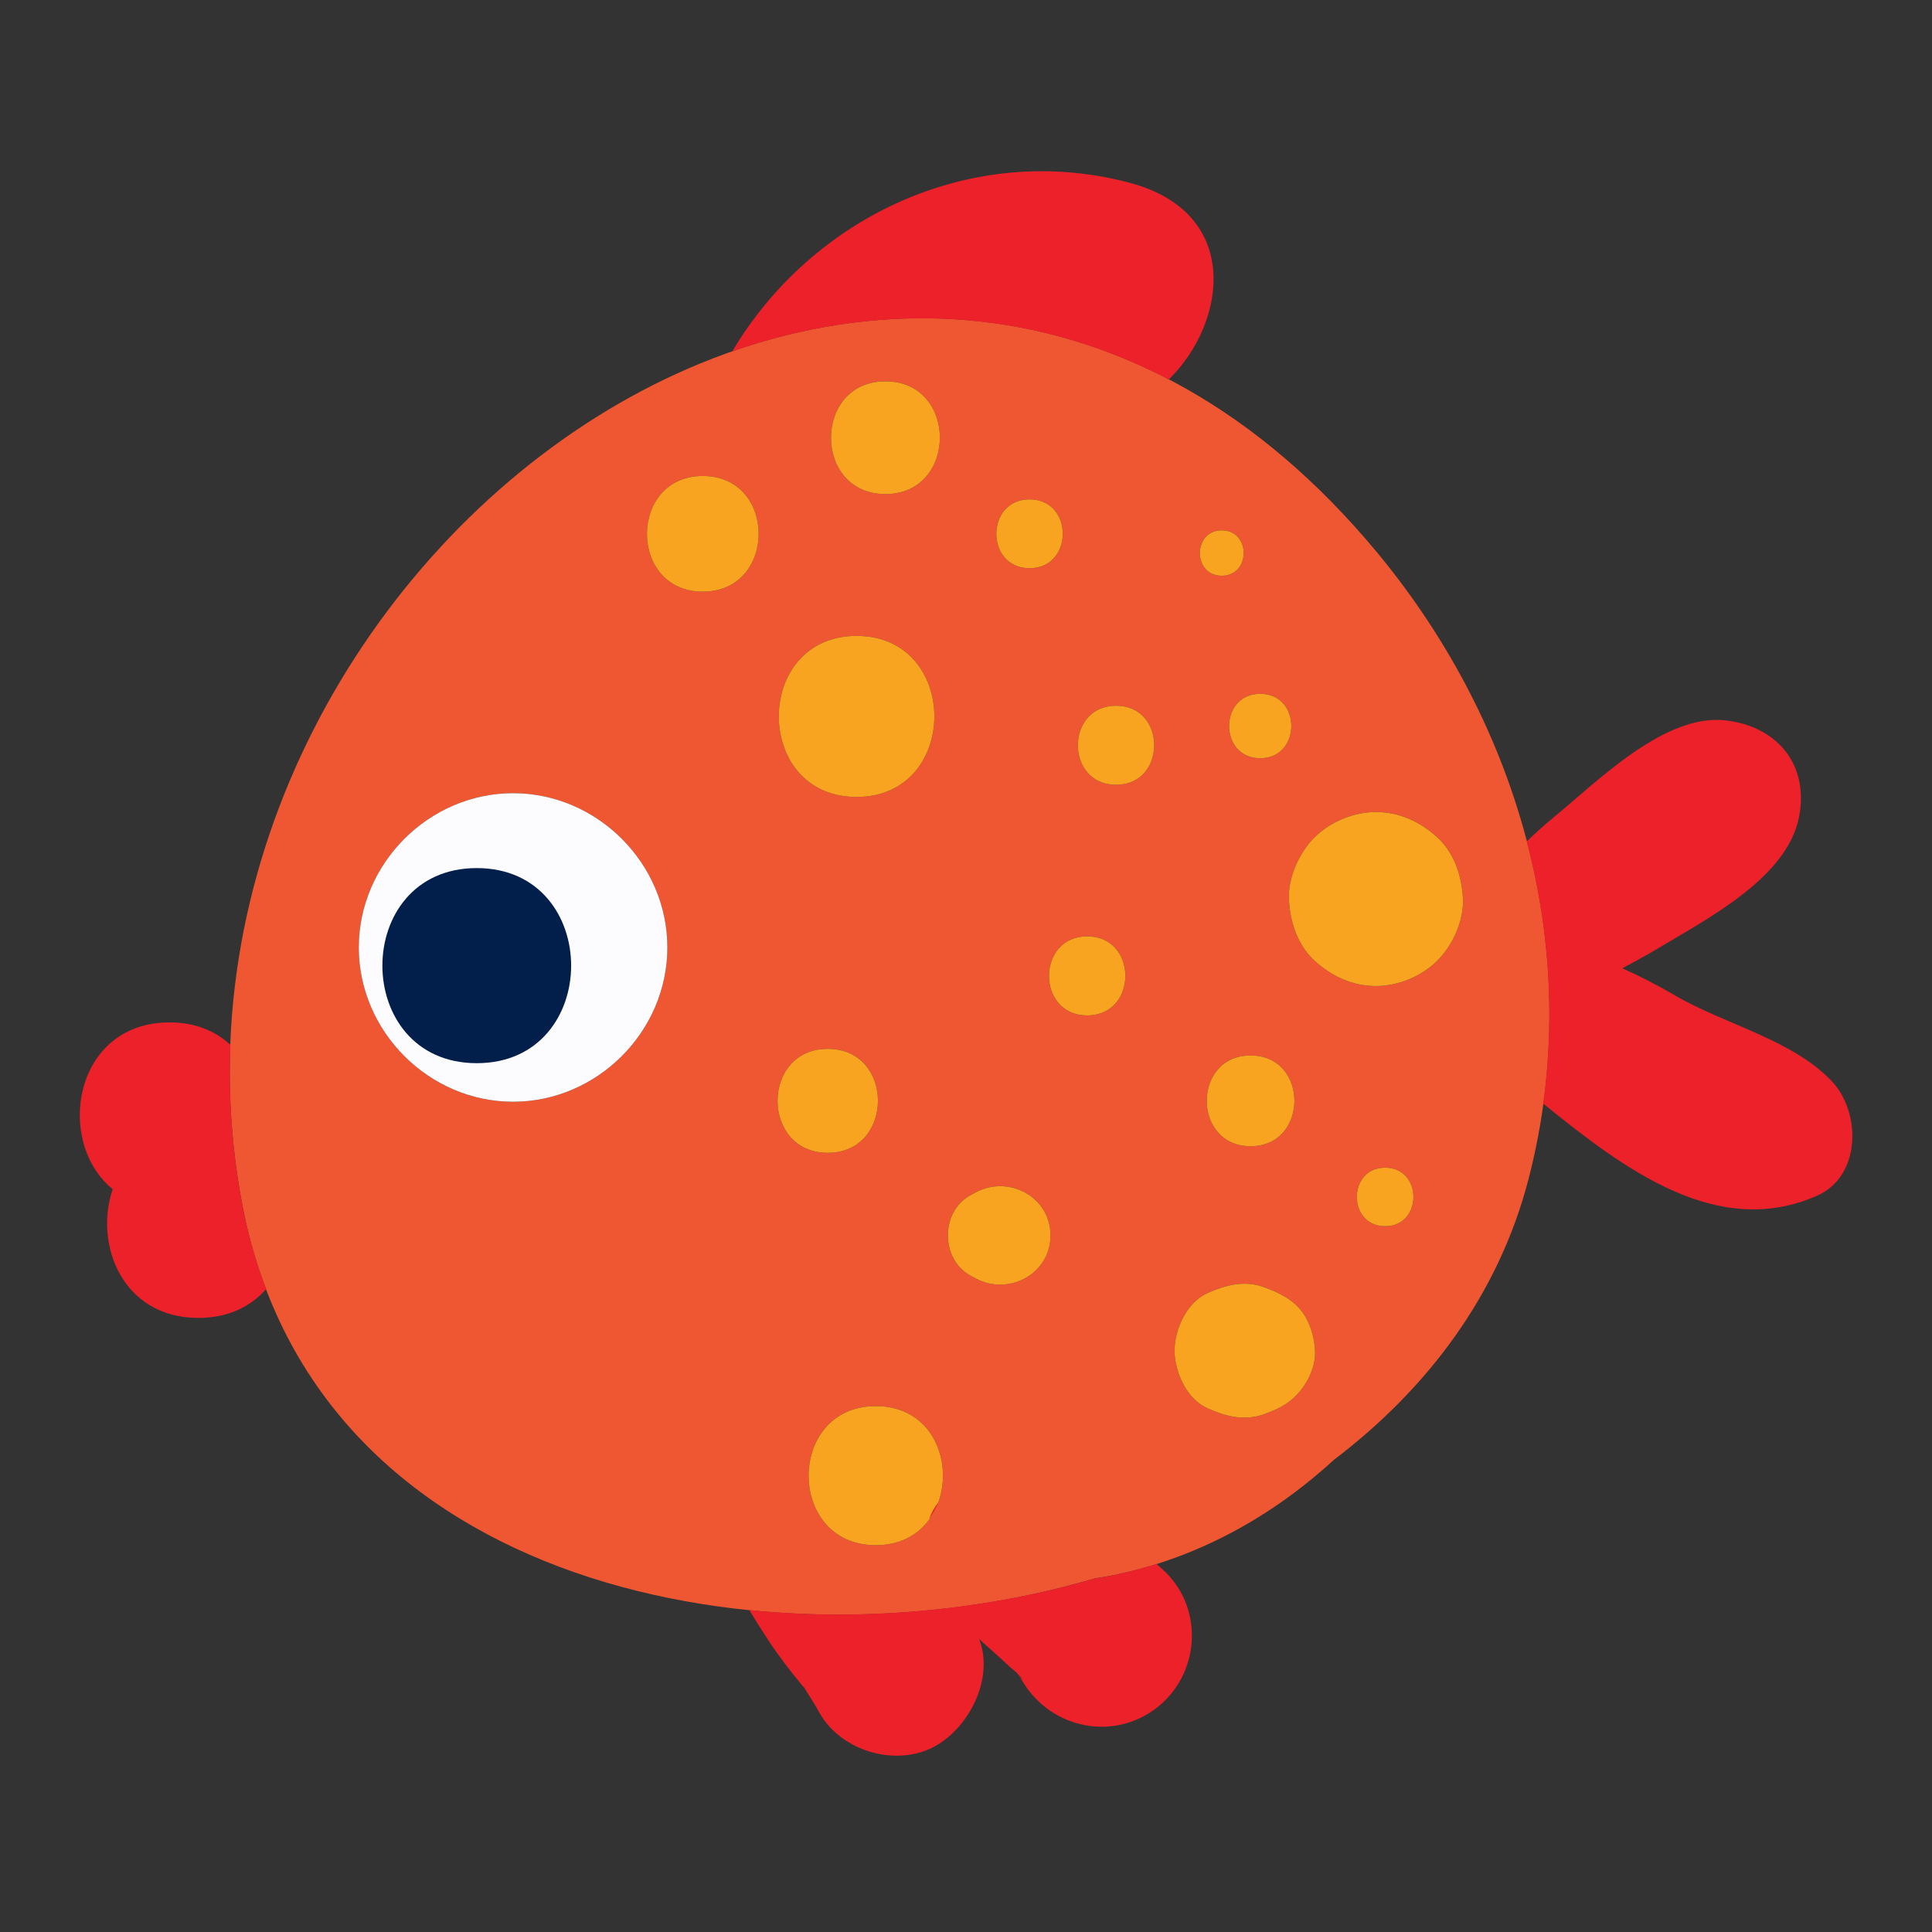 <?xml version="1.0" encoding="utf-8"?>
<!-- Generator: Adobe Illustrator 22.1.0, SVG Export Plug-In . SVG Version: 6.00 Build 0)  -->
<svg version="1.1" xmlns="http://www.w3.org/2000/svg" xmlns:xlink="http://www.w3.org/1999/xlink" x="0px" y="0px"
	 viewBox="22.366 337.079 100 100" enable-background="new 22.366 337.079 100 100" xml:space="preserve">
<rect x="22.366" y="337.079" width="100" height="100" fill="#333333" stroke="none"/>
<g id="background">
	<path fill="#EF5732" d="M93.655,365.688c-24.835-29.979-65.031,1.051-58.739,33.8c3.834,19.954,27.33,24.222,44.099,19.296
		c4.712-0.727,8.939-2.975,12.389-6.142c4.787-3.63,8.517-8.493,10.083-14.553C104.459,386.588,101.114,374.692,93.655,365.688z
		 M87.594,376.325c-2.149,0-2.146-3.334,0-3.334C89.743,372.991,89.739,376.325,87.594,376.325z M87.096,396.407
		c-3.028,0-3.023-4.698,0-4.698C90.124,391.709,90.119,396.407,87.096,396.407z M85.604,364.529c1.514,0,1.512,2.349,0,2.349
		C84.09,366.879,84.092,364.529,85.604,364.529z M75.655,362.929c2.296,0,2.292,3.562,0,3.562
		C73.36,366.49,73.363,362.929,75.655,362.929z M68.195,356.817c3.761,0,3.755,5.835,0,5.835
		C64.434,362.652,64.44,356.817,68.195,356.817z M66.702,369.993c5.373,0,5.364,8.336,0,8.336
		C61.329,378.329,61.338,369.993,66.702,369.993z M48.923,394.105c-4.353,0-7.986-3.633-7.986-7.986
		c0-4.353,3.632-7.985,7.986-7.985c4.353,0,7.986,3.632,7.986,7.985C56.909,390.472,53.276,394.105,48.923,394.105z M58.743,367.703
		c-3.859,0-3.852-5.987,0-5.987C62.601,361.716,62.595,367.703,58.743,367.703z M65.21,391.368c3.468,0,3.462,5.38,0,5.38
		C61.742,396.748,61.748,391.368,65.21,391.368z M67.696,417.058c-4.64,0-4.632-7.199,0-7.199
		C72.336,409.859,72.329,417.058,67.696,417.058z M72.863,403.247c-0.086-0.047-0.172-0.093-0.258-0.14
		c-1.571-0.85-1.571-3.32,0-4.17c0.086-0.047,0.172-0.093,0.258-0.14c1.702-0.921,3.877,0.223,3.877,2.225
		S74.565,404.168,72.863,403.247z M78.639,389.637c-2.637,0-2.633-4.092,0-4.092C81.277,385.545,81.273,389.637,78.639,389.637z
		 M80.132,377.699c-2.637,0-2.633-4.092,0-4.092C82.77,373.607,82.766,377.699,80.132,377.699z M89.715,409.011
		c-0.466,0.604-1.031,0.934-1.732,1.195c-0.102,0.038-0.204,0.083-0.309,0.115c-0.989,0.3-1.885,0.06-2.8-0.344
		c-1.078-0.476-1.713-1.875-1.713-2.986s0.635-2.51,1.713-2.986c0.9-0.397,1.824-0.652,2.8-0.344
		c0.104,0.033,0.206,0.077,0.309,0.115c0.794,0.296,1.578,0.747,1.993,1.532c0.277,0.524,0.429,1.091,0.455,1.683
		C90.463,407.721,90.149,408.449,89.715,409.011z M94.06,400.548c-1.954,0-1.95-3.031,0-3.031
		C96.014,397.517,96.01,400.548,94.06,400.548z M96.77,386.798c-0.817,0.817-2.03,1.319-3.185,1.319
		c-1.221,0-2.304-0.51-3.185-1.319c-0.885-0.812-1.267-2.02-1.319-3.185c-0.05-1.122,0.538-2.404,1.319-3.185
		c0.817-0.817,2.03-1.319,3.185-1.319c1.221,0,2.304,0.51,3.185,1.319c0.885,0.812,1.267,2.02,1.319,3.185
		C98.139,384.734,97.551,386.016,96.77,386.798z"/>
</g>
<g id="pattern-1">
	<g>
		<g>
			<path fill="#F9A420" d="M66.702,378.329c5.364,0,5.373-8.336,0-8.336C61.338,369.993,61.329,378.329,66.702,378.329
				L66.702,378.329z"/>
		</g>
		<g>
			<path fill="#F9A420" d="M78.639,389.637c2.633,0,2.637-4.092,0-4.092C76.006,385.545,76.002,389.637,78.639,389.637
				L78.639,389.637z"/>
		</g>
		<g>
			<path fill="#F9A420" d="M87.594,376.325c2.146,0,2.149-3.334,0-3.334C85.448,372.991,85.445,376.325,87.594,376.325
				L87.594,376.325z"/>
		</g>
		<g>
			<path fill="#F9A420" d="M72.863,398.798c-0.086,0.047-0.172,0.093-0.258,0.14c-1.571,0.85-1.571,3.32,0,4.17
				c0.086,0.047,0.172,0.093,0.258,0.14c1.702,0.921,3.877-0.223,3.877-2.225S74.565,397.877,72.863,398.798L72.863,398.798z"/>
		</g>
		<g>
			<path fill="#F9A420" d="M65.21,396.748c3.462,0,3.468-5.38,0-5.38C61.748,391.368,61.742,396.748,65.21,396.748L65.21,396.748z"
				/>
		</g>
		<g>
			<path fill="#F9A420" d="M87.096,396.407c3.023,0,3.028-4.698,0-4.698C84.073,391.709,84.068,396.407,87.096,396.407
				L87.096,396.407z"/>
		</g>
		<g>
			<path fill="#F9A420" d="M67.696,417.058c4.632,0,4.64-7.199,0-7.199C63.064,409.859,63.056,417.058,67.696,417.058
				L67.696,417.058z"/>
		</g>
		<g>
			<path fill="#F9A420" d="M75.655,366.49c2.292,0,2.296-3.562,0-3.562C73.363,362.929,73.36,366.49,75.655,366.49L75.655,366.49z"
				/>
		</g>
		<g>
			<path fill="#F9A420" d="M58.743,367.703c3.852,0,3.859-5.987,0-5.987C54.891,361.716,54.884,367.703,58.743,367.703
				L58.743,367.703z"/>
		</g>
		<g>
			<path fill="#F9A420" d="M80.132,377.699c2.633,0,2.637-4.092,0-4.092C77.499,373.607,77.495,377.699,80.132,377.699
				L80.132,377.699z"/>
		</g>
		<g>
			<path fill="#F9A420" d="M93.584,388.117c1.155,0,2.368-0.503,3.185-1.319c0.781-0.781,1.37-2.063,1.319-3.185
				c-0.052-1.165-0.435-2.373-1.319-3.185c-0.881-0.809-1.965-1.319-3.185-1.319c-1.155,0-2.368,0.503-3.185,1.319
				c-0.781,0.781-1.37,2.063-1.319,3.185c0.052,1.165,0.435,2.373,1.319,3.185C91.28,387.607,92.364,388.117,93.584,388.117
				L93.584,388.117z"/>
		</g>
		<g>
			<path fill="#F9A420" d="M87.983,403.776c-0.102-0.038-0.204-0.082-0.309-0.115c-0.976-0.308-1.9-0.053-2.8,0.344
				c-1.078,0.476-1.713,1.875-1.713,2.986s0.635,2.51,1.713,2.986c0.914,0.404,1.811,0.644,2.8,0.344
				c0.104-0.032,0.206-0.077,0.309-0.115c0.701-0.261,1.266-0.591,1.732-1.195c0.435-0.562,0.749-1.29,0.716-2.02
				c-0.027-0.592-0.178-1.159-0.455-1.683C89.561,404.523,88.777,404.071,87.983,403.776L87.983,403.776z"/>
		</g>
		<g>
			<path fill="#F9A420" d="M94.06,400.548c1.95,0,1.954-3.031,0-3.031C92.109,397.517,92.106,400.548,94.06,400.548L94.06,400.548z"
				/>
		</g>
		<g>
			<path fill="#F9A420" d="M85.604,366.879c1.512,0,1.514-2.349,0-2.349C84.092,364.529,84.09,366.879,85.604,366.879
				L85.604,366.879z"/>
		</g>
		<g>
			<path fill="#F9A420" d="M68.195,362.652c3.755,0,3.761-5.835,0-5.835C64.44,356.817,64.434,362.652,68.195,362.652
				L68.195,362.652z"/>
		</g>
	</g>
	<g>
		<g>
			<path fill="#FCFCFF" d="M48.923,394.105c4.353,0,7.986-3.633,7.986-7.986c0-4.353-3.632-7.985-7.986-7.985
				c-4.353,0-7.986,3.632-7.986,7.985C40.937,390.472,44.569,394.105,48.923,394.105L48.923,394.105z"/>
		</g>
		<g>
			<path fill="#021E4B" d="M47.043,392.109c6.513,0,6.513-10.098,0-10.098S40.53,392.109,47.043,392.109L47.043,392.109z"/>
		</g>
	</g>
</g>
<g id="pattern-2">
	<g>
		<path fill="#EC2129" d="M82.229,418.027c-1.043,0.328-2.114,0.588-3.213,0.758c-2.297,0.675-4.723,1.167-7.204,1.48
			c-3.503,0.442-7.119,0.509-10.664,0.15c0.324,0.535,0.659,1.063,1.003,1.586c0.528,0.804,1.109,1.557,1.722,2.299
			c0.09,0.109,0.105,0.116,0.099,0.099c0.024,0.041,0.063,0.104,0.138,0.223c0.226,0.357,0.45,0.708,0.653,1.079
			c1.145,2.088,4.196,2.937,6.221,1.631c1.67-1.077,2.816-3.471,2.06-5.432c0.052,0.049,0.092,0.101,0.146,0.149
			c0.458,0.412,0.926,0.813,1.371,1.24c0.09,0.086,0.299,0.249,0.468,0.409c0.104,0.151,0.206,0.304,0.299,0.462
			c1.469,2.395,4.659,3.052,6.904,1.318c2.196-1.697,2.482-5.01,0.475-7.012C82.553,418.313,82.389,418.172,82.229,418.027z
			 M75.057,423.725c0.11,0.107,0.202,0.211,0.206,0.284C75.195,423.914,75.126,423.82,75.057,423.725z"/>
		<path fill="#EC2129" d="M70.935,414.826c-0.204,0.275-0.369,0.575-0.483,0.894C70.652,415.445,70.819,415.148,70.935,414.826z"/>
		<path fill="#EC2129" d="M117.174,393.036c-2.05-2.156-5.536-2.93-8.108-4.433c-0.911-0.533-1.816-0.997-2.73-1.406
			c0.616-0.33,1.214-0.651,1.756-0.977c2.577-1.551,6.774-3.681,7.392-6.854c0.529-2.721-1.144-4.699-3.809-5.001
			c-3.153-0.357-6.605,3.145-8.872,5.001c-0.498,0.408-0.961,0.832-1.412,1.263c1.151,4.391,1.478,8.983,0.85,13.572
			c4.251,3.45,9.039,7.022,14.168,4.772C118.721,397.959,118.697,394.638,117.174,393.036z"/>
		<path fill="#EC2129" d="M80.852,346.544c-8.219-2.192-16.483,1.804-20.585,8.724c7.247-2.532,15.167-2.42,22.594,1.452
			C85.852,353.805,86.682,348.099,80.852,346.544z"/>
		<path fill="#EC2129" d="M34.291,391.159c-0.76-0.705-1.804-1.161-3.147-1.161c-4.978,0-5.953,6.182-2.946,8.633
			c-0.972,2.862,0.507,6.663,4.438,6.663c1.556,0,2.723-0.6,3.511-1.497c-0.514-1.35-0.937-2.778-1.231-4.309
			C34.378,396.686,34.188,393.899,34.291,391.159z"/>
	</g>
</g>
</svg>
